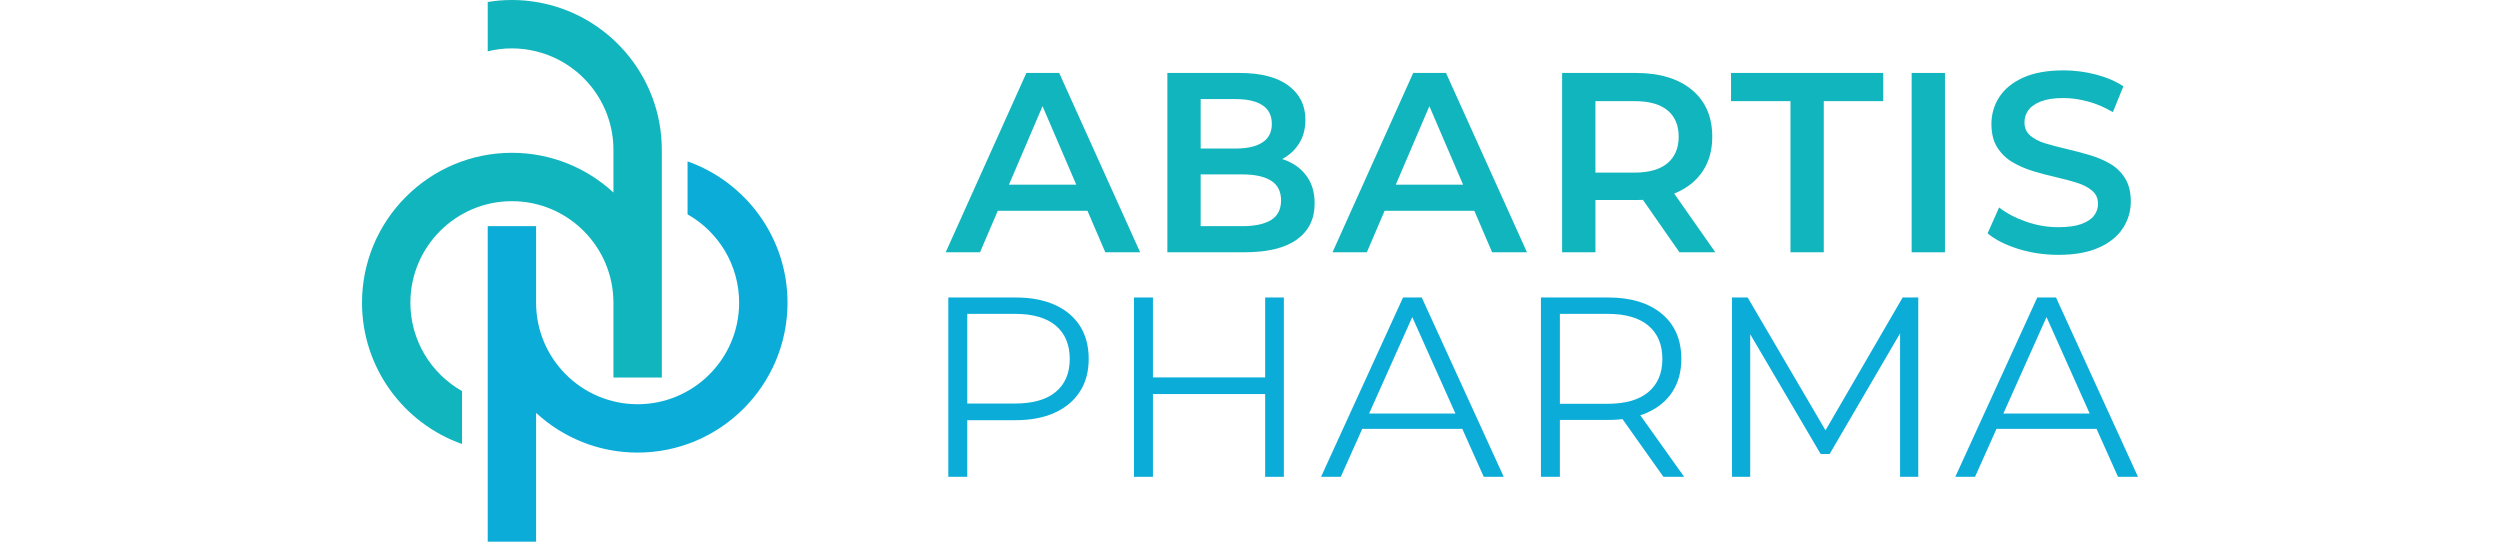 <?xml version="1.0" encoding="utf-8"?>
<!-- Generator: Adobe Illustrator 29.3.0, SVG Export Plug-In . SVG Version: 9.03 Build 55982)  -->
<svg version="1.1" id="Layer_1" xmlns="http://www.w3.org/2000/svg" xmlns:xlink="http://www.w3.org/1999/xlink" x="0px" y="0px"
	 viewBox="0 0 300 65" style="enable-background:new 0 0 300 65;" xml:space="preserve">
<style type="text/css">
	.st0{fill:#001E32;}
	.st1{fill:#FFAF26;}
	.st2{fill:#FFFFFF;}
	.st3{fill:#375171;}
	.st4{fill:#8ECA74;}
	.st5{fill:#00546D;}
	.st6{fill:#004DA0;}
	.st7{fill:#0F327D;}
	.st8{fill:#003C82;}
	.st9{fill:#FF3300;}
	.st10{fill:#F29700;}
	.st11{fill:#ADA882;}
	.st12{fill:#D96642;}
	.st13{fill:#DF7A55;}
	.st14{fill:#CB400C;}
	.st15{clip-path:url(#SVGID_00000120552332829858144490000006984651148166299287_);}
	.st16{fill:#231916;}
	.st17{fill-rule:evenodd;clip-rule:evenodd;fill:#231916;}
	.st18{fill:#008D3D;}
	.st19{fill:#14136B;}
	.st20{fill:#711481;}
	.st21{fill:#FFDB00;}
	.st22{fill:#04584E;}
	.st23{fill:#867C72;}
	.st24{fill:#742433;}
	.st25{fill:#00584E;}
	.st26{fill:#3A6181;}
	.st27{fill:#EA7800;}
	.st28{fill:#004F9D;}
	.st29{fill:#73B229;}
	.st30{fill:#003B7C;}
	.st31{fill:#86909D;}
	.st32{fill:#05509F;}
	.st33{fill:#262626;}
	.st34{fill:#771925;}
	.st35{fill:#3E7E99;}
	.st36{fill:#EB1700;}
	.st37{fill:#11B5BD;}
	.st38{fill:#0BADD8;}
	.st39{fill:#231F20;}
	.st40{fill:#00B2E3;}
	.st41{fill:#008092;}
</style>
<g>
	<path class="st37" d="M113.482,30.275l9.685-21.521h3.935l9.715,21.521h-4.181l-8.332-19.4h1.599l-8.301,19.4
		H113.482z M117.94,25.294l1.076-3.136h11.621l1.076,3.136H117.94z"/>
	<path class="st37" d="M140.083,30.275V8.754h8.633c2.582,0,4.55,0.507,5.903,1.522s2.029,2.373,2.029,4.074
		c0,1.148-0.266,2.127-0.799,2.936c-0.534,0.81-1.245,1.435-2.137,1.875c-0.891,0.441-1.86,0.661-2.905,0.661
		l0.553-1.107c1.21,0,2.295,0.221,3.259,0.661c0.964,0.441,1.727,1.081,2.291,1.921
		c0.563,0.841,0.845,1.886,0.845,3.136c0,1.845-0.707,3.279-2.122,4.304c-1.414,1.025-3.515,1.537-6.302,1.537
		H140.083z M144.079,27.139h5.005c1.497,0,2.644-0.246,3.444-0.738c0.799-0.492,1.199-1.281,1.199-2.367
		c0-1.065-0.4-1.849-1.199-2.352c-0.799-0.502-1.947-0.753-3.444-0.753h-5.312v-3.105h4.513
		c1.393,0,2.464-0.246,3.212-0.738c0.748-0.492,1.122-1.23,1.122-2.214c0-1.004-0.374-1.752-1.122-2.244
		c-0.748-0.492-1.819-0.738-3.212-0.738h-4.206V27.139z"/>
	<path class="st37" d="M159.901,30.275l9.684-21.521h3.936l9.716,21.521h-4.181l-8.332-19.4h1.599l-8.301,19.4
		H159.901z M164.358,25.294l1.076-3.136h11.622l1.076,3.136H164.358z"/>
	<path class="st37" d="M187.454,30.275V8.754h8.824c2.869,0,5.119,0.676,6.749,2.029
		c1.629,1.353,2.444,3.228,2.444,5.626c0,1.578-0.369,2.936-1.107,4.074s-1.788,2.009-3.151,2.613
		c-1.363,0.605-2.998,0.907-4.904,0.907h-6.641l1.784-1.814v8.086H187.454z M191.451,22.62l-1.784-1.906h6.457
		c1.762,0,3.09-0.379,3.982-1.138c0.891-0.758,1.337-1.814,1.337-3.167c0-1.373-0.446-2.429-1.337-3.167
		c-0.892-0.738-2.219-1.107-3.982-1.107h-6.457l1.784-1.968V22.62z M201.535,30.275l-5.441-7.809h4.273l5.473,7.809
		H201.535z"/>
	<path class="st37" d="M214.857,30.275V12.136h-7.133V8.754h18.262v3.382h-7.133V30.275H214.857z"/>
	<path class="st37" d="M229.398,30.275V8.754h3.997V30.275H229.398z"/>
	<path class="st37" d="M246.997,30.582c-1.681,0-3.29-0.241-4.827-0.722c-1.538-0.481-2.757-1.102-3.659-1.86
		l1.383-3.105c0.861,0.676,1.927,1.24,3.197,1.691c1.271,0.451,2.572,0.676,3.905,0.676
		c1.127,0,2.039-0.123,2.736-0.369c0.697-0.246,1.21-0.579,1.538-1c0.327-0.42,0.492-0.896,0.492-1.43
		c0-0.655-0.236-1.184-0.707-1.583c-0.472-0.4-1.081-0.717-1.83-0.953c-0.748-0.235-1.578-0.456-2.49-0.661
		c-0.913-0.205-1.825-0.446-2.737-0.723s-1.742-0.635-2.49-1.076c-0.748-0.44-1.358-1.03-1.83-1.768
		c-0.471-0.738-0.707-1.68-0.707-2.829c0-1.168,0.312-2.239,0.938-3.213c0.625-0.973,1.578-1.752,2.859-2.337
		c1.28-0.584,2.905-0.876,4.873-0.876c1.291,0,2.572,0.164,3.843,0.492c1.27,0.328,2.377,0.8,3.321,1.414
		l-1.261,3.105c-0.964-0.573-1.957-0.999-2.982-1.276c-1.025-0.277-2.009-0.415-2.952-0.415
		c-1.107,0-2.003,0.134-2.69,0.4c-0.687,0.266-1.189,0.615-1.506,1.045c-0.318,0.43-0.477,0.923-0.477,1.476
		c0,0.656,0.231,1.184,0.692,1.583c0.461,0.4,1.065,0.713,1.814,0.938c0.748,0.226,1.583,0.446,2.506,0.661
		c0.922,0.215,1.839,0.456,2.752,0.722c0.912,0.267,1.742,0.615,2.49,1.045c0.748,0.43,1.353,1.015,1.814,1.753
		c0.461,0.738,0.692,1.671,0.692,2.798c0,1.148-0.313,2.209-0.938,3.182c-0.625,0.974-1.583,1.752-2.875,2.337
		C250.594,30.29,248.965,30.582,246.997,30.582z"/>
	<path class="st38" d="M113.796,57.217V35.697h8.055c1.824,0,3.392,0.292,4.704,0.876
		c1.311,0.585,2.321,1.425,3.028,2.521c0.707,1.097,1.061,2.424,1.061,3.982c0,1.517-0.354,2.824-1.061,3.92
		s-1.717,1.942-3.028,2.536c-1.312,0.595-2.88,0.891-4.704,0.891h-6.795l1.015-1.076v7.87H113.796z
		 M116.072,49.531l-1.015-1.107h6.733c2.152,0,3.786-0.466,4.904-1.399c1.117-0.932,1.675-2.249,1.675-3.95
		c0-1.722-0.559-3.054-1.675-3.997c-1.117-0.942-2.752-1.414-4.904-1.414h-6.733l1.015-1.076V49.531z"/>
	<path class="st38" d="M136.077,57.217V35.697h2.275v21.521H136.077z M138.106,47.287v-1.998h13.928v1.998H138.106z
		 M151.819,57.217V35.697h2.244v21.521H151.819z"/>
	<path class="st38" d="M158.527,57.217l9.838-21.521h2.244l9.838,21.521h-2.398l-9.039-20.199h0.923l-9.039,20.199
		H158.527z M162.401,51.468l0.676-1.845h12.513l0.677,1.845H162.401z"/>
	<path class="st38" d="M184.912,57.217V35.697h8.055c2.726,0,4.873,0.65,6.441,1.952
		c1.568,1.302,2.352,3.11,2.352,5.426c0,1.517-0.354,2.824-1.061,3.92s-1.717,1.937-3.029,2.521
		c-1.312,0.584-2.88,0.876-4.704,0.876h-6.795l1.015-1.045v7.87H184.912z M187.187,49.531l-1.015-1.076h6.733
		c2.152,0,3.787-0.471,4.904-1.414c1.117-0.942,1.675-2.265,1.675-3.966c0-1.722-0.558-3.054-1.675-3.997
		c-1.117-0.942-2.752-1.414-4.904-1.414h-6.733l1.015-1.076V49.531z M199.608,57.217l-5.534-7.809h2.46
		l5.565,7.809H199.608z"/>
	<path class="st38" d="M207.841,57.217V35.697h1.876l9.838,16.786h-0.984l9.746-16.786h1.875v21.521h-2.183V39.109
		h0.522l-8.977,15.372h-1.076l-9.04-15.372h0.585v18.108H207.841z"/>
	<path class="st38" d="M234.638,57.217l9.838-21.521h2.244l9.838,21.521h-2.398l-9.039-20.199h0.923l-9.039,20.199
		H234.638z M238.512,51.468l0.676-1.845h12.513l0.677,1.845H238.512z"/>
	<g>
		<g>
			<path class="st38" d="M94.502,36.324c0,9.919-8.069,17.988-17.988,17.988c-4.702,0-8.976-1.807-12.183-4.767V65
				h-5.805V27.138h5.805v9.186c0,6.719,5.464,12.183,12.183,12.183c6.719,0,12.183-5.464,12.183-12.183
				c0-4.542-2.496-8.511-6.189-10.601v-6.356C89.489,21.834,94.502,28.502,94.502,36.324z"/>
		</g>
	</g>
	<g>
		<g>
			<path class="st37" d="M79.417,17.988v27.312h-5.805v-8.976c0-6.719-5.464-12.183-12.183-12.183
				s-12.183,5.464-12.183,12.183c0,4.542,2.496,8.511,6.197,10.608v6.349c-6.988-2.467-12.002-9.135-12.002-16.957
				c0-9.919,8.069-17.988,17.988-17.988c4.695,0,8.976,1.807,12.183,4.767v-5.115c0-5.718-3.955-10.529-9.281-11.828
				c-0.929-0.232-1.901-0.355-2.902-0.355s-1.974,0.123-2.902,0.355V0.239C59.47,0.08,60.443,0,61.429,0
				s1.959,0.08,2.902,0.239C72.879,1.625,79.417,9.056,79.417,17.988z"/>
		</g>
	</g>
</g>
</svg>
